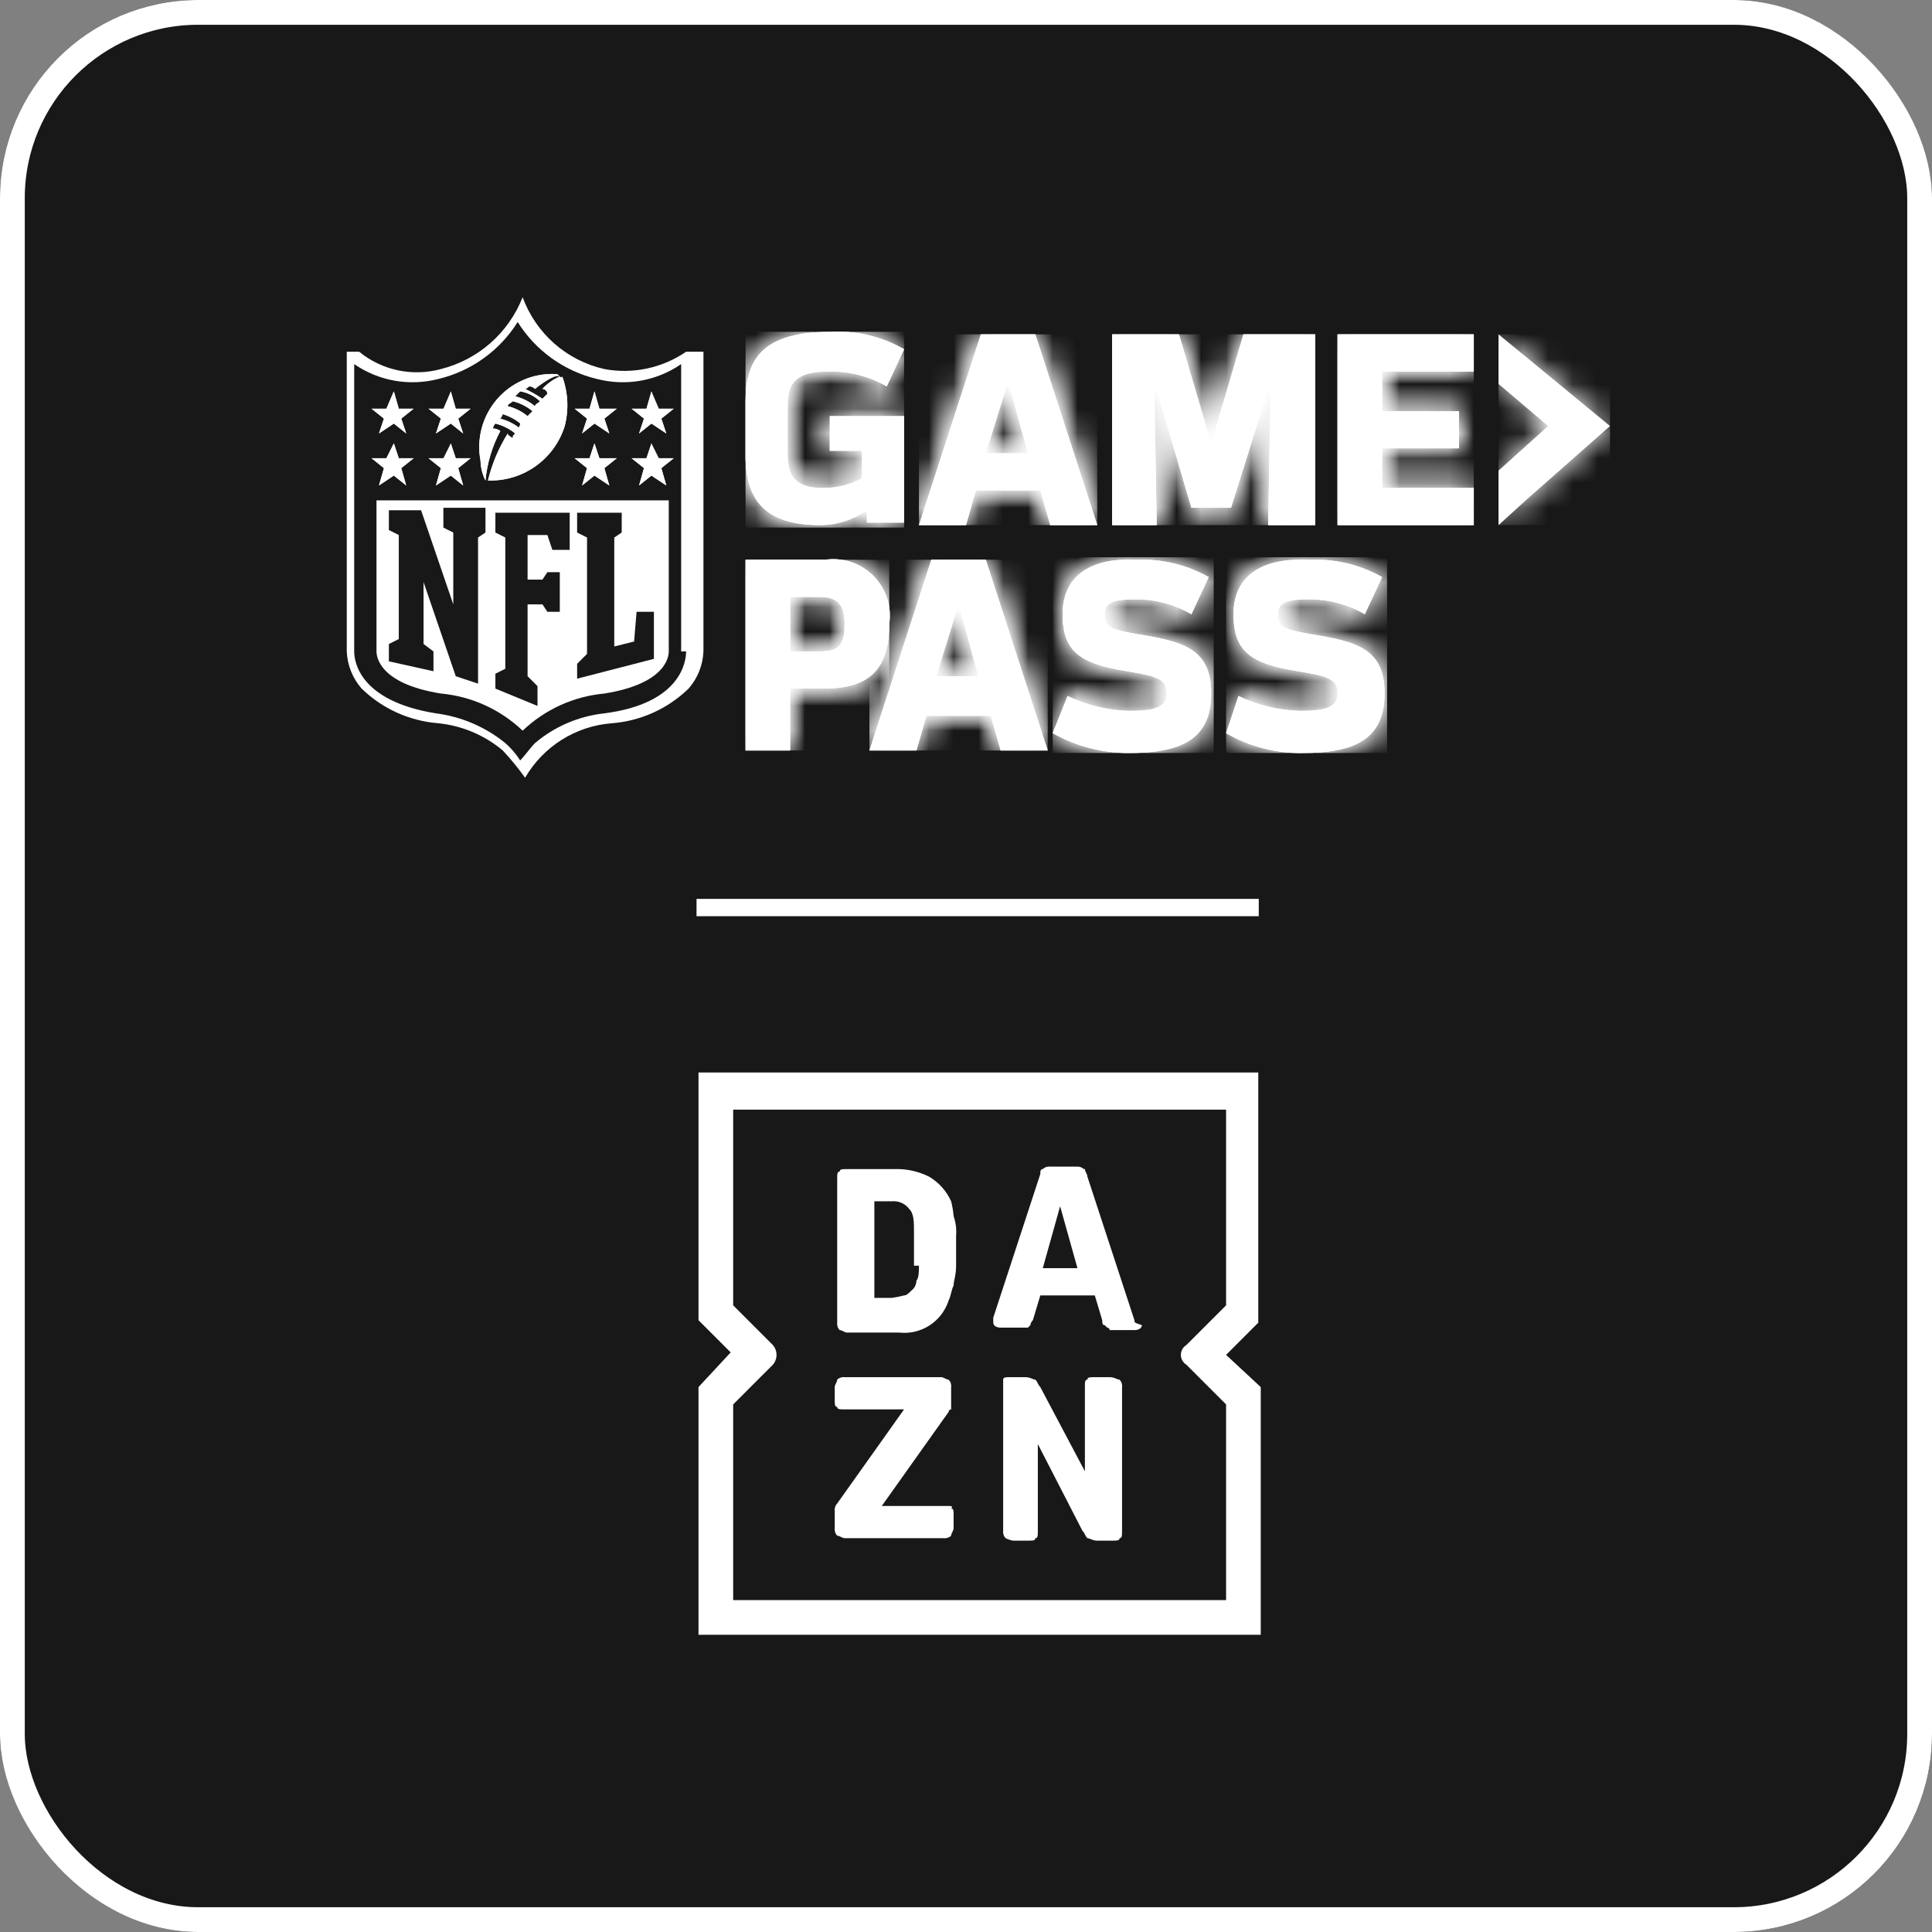 <svg width="78" height="78" viewBox="0 0 78 78" fill="none" xmlns="http://www.w3.org/2000/svg">
<rect x="0" y="0" width="78" height="78" fill="#808080" stroke="none"/>
<g clip-path="url(#clip0_164_3180)">
<path d="M72.658 78H5.342C4.639 78.007 3.941 77.873 3.29 77.607C2.638 77.341 2.047 76.948 1.549 76.451C1.052 75.953 0.659 75.362 0.393 74.71C0.127 74.059 -0.007 73.361 4.0789e-06 72.658V5.342C-0.007 4.639 0.127 3.941 0.393 3.29C0.659 2.638 1.052 2.047 1.549 1.549C2.047 1.052 2.638 0.659 3.29 0.393C3.941 0.127 4.639 -0.007 5.342 4.0789e-06H72.658C73.361 -0.007 74.059 0.127 74.71 0.393C75.362 0.659 75.953 1.052 76.451 1.549C76.948 2.047 77.341 2.638 77.607 3.29C77.873 3.941 78.007 4.639 78 5.342V72.658C78.007 73.361 77.873 74.059 77.607 74.71C77.341 75.362 76.948 75.953 76.451 76.451C75.953 76.948 75.362 77.341 74.71 77.607C74.059 77.873 73.361 78.007 72.658 78Z" fill="#181818"/>
<path d="M28.12 36.29V36.99H50.82V36.29H28.12Z" fill="black"/>
<path d="M27.7 14.2C26.736 14.862 25.549 15.114 24.4 14.9C23.651 14.731 22.957 14.377 22.38 13.871C21.804 13.364 21.364 12.721 21.1 12C20.82 12.711 20.375 13.345 19.801 13.85C19.227 14.354 18.541 14.714 17.8 14.9C17.234 15.055 16.639 15.072 16.065 14.95C15.491 14.829 14.954 14.571 14.5 14.2H14V26.3C14.023 26.854 14.234 27.383 14.6 27.8C15.438 28.615 16.535 29.11 17.7 29.2C18.657 29.297 19.563 29.681 20.3 30.3C20.624 30.647 20.924 31.014 21.2 31.4C21.561 30.777 22.068 30.251 22.678 29.867C23.288 29.484 23.982 29.255 24.7 29.2C25.865 29.11 26.962 28.615 27.8 27.8C28.166 27.383 28.377 26.854 28.4 26.3V14.2H27.7ZM27.7 26.3C27.7 26.7 27.5 28.4 24.4 28.8C23.368 28.911 22.392 29.329 21.6 30C21.4 30.2 21.2 30.5 21 30.7C20.835 30.439 20.633 30.203 20.4 30C19.597 29.347 18.627 28.931 17.6 28.8C14.5 28.3 14.3 26.7 14.3 26.3V14.7C14.791 15.038 15.348 15.266 15.935 15.37C16.521 15.473 17.123 15.449 17.7 15.3C19.027 14.983 20.176 14.157 20.9 13C21.624 14.157 22.773 14.983 24.1 15.3C24.677 15.449 25.279 15.473 25.865 15.37C26.452 15.266 27.009 15.038 27.5 14.7V26.3H27.7Z" fill="white"/>
<path d="M24.4 28C26.9 27.6 27 26.5 27 26.3V20.2H15.2V26.3C15.2 26.5 15.3 27.6 17.8 28C19.038 28.113 20.201 28.642 21.1 29.5C21.999 28.642 23.162 28.113 24.4 28ZM23.3 26.8L23.7 26.4V21.7L23.3 21.5V20.7H25.1V21.5L24.8 21.7V26.1L25.6 25.9L25.7 24.7H26.4V26.6L23.3 27.4V26.8ZM19.6 21.5L19.3 21.7V27.6L18.4 27.3L17.1 23.5V26L17.5 26.3V27.1L15.7 26.7V26L16.1 25.8V21.6L15.7 21.4V20.6H17L18.3 24.4V21.5L17.9 21.3V20.5H19.6V21.5ZM20 27.8V27.2L20.4 27V21.7L20 21.5V20.7H23V22.2H22.3L22.1 21.6H21.3V23.4H21.9L22.1 23.1H22.6V24.7H22.1L21.9 24.4H21.3V27.3L21.7 27.7V28.5L20 27.8Z" fill="white"/>
<path d="M15.5 18.9L15 18.5H15.6L15.9 17.9L16.1 18.5H16.7L16.2 18.9L16.4 19.6L15.9 19.2L15.3 19.6L15.5 18.9Z" fill="white"/>
<path d="M17.8 18.9L17.3 18.5H17.9L18.2 17.9L18.4 18.5H19L18.5 18.9L18.7 19.6L18.2 19.2L17.6 19.6L17.8 18.9Z" fill="white"/>
<path d="M15.5 16.9L15 16.5H15.6L15.9 15.8L16.1 16.5H16.7L16.2 16.9L16.4 17.5L15.9 17.1L15.3 17.5L15.5 16.9Z" fill="white"/>
<path d="M17.8 16.9L17.3 16.5H17.9L18.2 15.8L18.4 16.5H19L18.5 16.9L18.7 17.5L18.2 17.1L17.6 17.5L17.8 16.9Z" fill="white"/>
<path d="M26.9 19.6L26.3 19.2L25.8 19.6L26 18.9L25.5 18.5H26.1L26.3 17.9L26.5 18.5H27.2L26.7 18.9L26.9 19.6Z" fill="white"/>
<path d="M24.6 19.6L24 19.2L23.5 19.6L23.7 18.9L23.2 18.5H23.8L24 17.9L24.2 18.5H24.9L24.4 18.9L24.6 19.6Z" fill="white"/>
<path d="M26.9 17.5L26.3 17.1L25.8 17.5L26 16.9L25.5 16.5H26.1L26.3 15.8L26.5 16.5H27.2L26.7 16.9L26.9 17.5Z" fill="white"/>
<path d="M24.6 17.5L24 17.1L23.5 17.5L23.7 16.9L23.2 16.5H23.8L24 15.8L24.2 16.5H24.9L24.4 16.9L24.6 17.5Z" fill="white"/>
<path d="M22.6 15.2C22.334 15.315 22.095 15.486 21.9 15.7C21.952 15.704 22.001 15.726 22.038 15.762C22.074 15.799 22.096 15.848 22.1 15.9L21.9 16.1C21.676 15.95 21.442 15.817 21.2 15.7C21.3 15.7 21.3 15.6 21.4 15.6C21.476 15.61 21.546 15.646 21.6 15.7C22.1 15.3 22.5 15.1 22.6 15.2C22.5 15.1 22.5 15.1 22.4 15.1C21.957 15.084 21.517 15.169 21.112 15.347C20.706 15.525 20.346 15.792 20.058 16.128C19.77 16.464 19.561 16.861 19.447 17.289C19.333 17.717 19.317 18.165 19.4 18.6C19.407 18.878 19.475 19.151 19.6 19.4C19.665 18.7 19.869 18.02 20.2 17.4C20.114 17.335 20.008 17.299 19.9 17.3C19.91 17.224 19.946 17.154 20 17.1C20.293 17.172 20.567 17.308 20.8 17.5C20.7 17.6 20.7 17.6 20.7 17.7C20.6 17.6 20.5 17.6 20.5 17.5C20.133 18.086 19.863 18.728 19.7 19.4H19.8C20.469 19.402 21.122 19.189 21.662 18.793C22.202 18.397 22.601 17.839 22.8 17.2C22.97 16.538 22.935 15.841 22.7 15.2C22.6 15.3 22.6 15.2 22.6 15.2ZM20.9 17.3C20.667 17.108 20.393 16.971 20.1 16.9C20.154 16.846 20.189 16.776 20.2 16.7C20.493 16.771 20.767 16.908 21 17.1C20.993 17.177 20.957 17.248 20.9 17.3ZM21.3 16.8C21.067 16.608 20.793 16.471 20.5 16.4C20.5 16.3 20.6 16.3 20.7 16.2C20.994 16.27 21.267 16.407 21.5 16.6L21.3 16.8ZM21.6 16.4C21.367 16.208 21.093 16.072 20.8 16L21 15.8C21.301 15.849 21.58 15.989 21.8 16.2C21.7 16.3 21.6 16.3 21.6 16.4Z" fill="white"/>
<path d="M28.12 36.29V36.99H50.82V36.29H28.12Z" fill="white"/>
<path d="M60.5 15.5L62.5 17.2L60.5 19V21.2L61.6 20.2L65 17.2L61.6 14.4L60.5 13.5V15.5Z" fill="white"/>
<mask id="mask0_164_3180" style="mask-type:luminance" maskUnits="userSpaceOnUse" x="60" y="13" width="5" height="9">
<path d="M60.5 15.5L62.5 17.2L60.5 19V21.2L61.6 20.2L65 17.2L61.6 14.4L60.5 13.5V15.5Z" fill="white"/>
</mask>
<g mask="url(#mask0_164_3180)">
<path d="M65 13.5H60.5V21.2H65V13.5Z" fill="white"/>
</g>
<path d="M30.1 16.2V18.4C30.1 20.2 30.9 21.2 33.1 21.2C33.78 21.201 34.444 20.991 35 20.6V21.1H36.5V16.8H33.5V18.2H34.8V19.3C34.313 19.575 33.76 19.713 33.2 19.7C32 19.7 31.8 19.1 31.8 18.3V16.4C31.8 15.6 32 15 33.4 15C34.24 14.972 35.072 15.18 35.8 15.6L36.5 14.1C35.59 13.577 34.547 13.333 33.5 13.4C30.8 13.4 30.1 14.5 30.1 16.2Z" fill="white"/>
<mask id="mask1_164_3180" style="mask-type:luminance" maskUnits="userSpaceOnUse" x="30" y="13" width="7" height="9">
<path d="M30.1 16.2V18.4C30.1 20.2 30.9 21.2 33.1 21.2C33.78 21.201 34.444 20.991 35 20.6V21.1H36.5V16.8H33.5V18.2H34.8V19.3C34.313 19.575 33.76 19.713 33.2 19.7C32 19.7 31.8 19.1 31.8 18.3V16.4C31.8 15.6 32 15 33.4 15C34.24 14.972 35.072 15.18 35.8 15.6L36.5 14.1C35.59 13.577 34.547 13.333 33.5 13.4C30.8 13.4 30.1 14.5 30.1 16.2Z" fill="white"/>
</mask>
<g mask="url(#mask1_164_3180)">
<path d="M36.5 13.4H30.1V21.3H36.5V13.4Z" fill="white"/>
</g>
<path d="M30.1 16.2V18.4C30.1 20.2 30.9 21.2 33.1 21.2C33.78 21.201 34.444 20.991 35 20.6V21.1H36.5V16.8H33.5V18.2H34.8V19.3C34.313 19.575 33.76 19.713 33.2 19.7C32 19.7 31.8 19.1 31.8 18.3V16.4C31.8 15.6 32 15 33.4 15C34.24 14.972 35.072 15.18 35.8 15.6L36.5 14.1C35.59 13.577 34.547 13.333 33.5 13.4C30.8 13.4 30.1 14.5 30.1 16.2Z" fill="white"/>
<mask id="mask2_164_3180" style="mask-type:luminance" maskUnits="userSpaceOnUse" x="30" y="13" width="7" height="9">
<path d="M30.1 16.2V18.4C30.1 20.2 30.9 21.2 33.1 21.2C33.78 21.201 34.444 20.991 35 20.6V21.1H36.5V16.8H33.5V18.2H34.8V19.3C34.313 19.575 33.76 19.713 33.2 19.7C32 19.7 31.8 19.1 31.8 18.3V16.4C31.8 15.6 32 15 33.4 15C34.24 14.972 35.072 15.18 35.8 15.6L36.5 14.1C35.59 13.577 34.547 13.333 33.5 13.4C30.8 13.4 30.1 14.5 30.1 16.2Z" fill="white"/>
</mask>
<g mask="url(#mask2_164_3180)">
<path d="M36.5 13.4H30.1V21.3H36.5V13.4Z" fill="white"/>
</g>
<path d="M40.7 15.4L41.5 18.3H39.8L40.7 15.4ZM39.6 13.5L37.1 21.2H39L39.4 19.8H42L42.4 21.2H44.3L41.8 13.5H39.6Z" fill="white"/>
<mask id="mask3_164_3180" style="mask-type:luminance" maskUnits="userSpaceOnUse" x="37" y="13" width="8" height="9">
<path d="M40.7 15.4L41.5 18.3H39.8L40.7 15.4ZM39.6 13.5L37.1 21.2H39L39.4 19.8H42L42.4 21.2H44.3L41.8 13.5H39.6Z" fill="white"/>
</mask>
<g mask="url(#mask3_164_3180)">
<path d="M44.3 13.5H37.1V21.2H44.3V13.5Z" fill="white"/>
</g>
<path d="M40.7 15.4L41.5 18.3H39.8L40.7 15.4ZM39.6 13.5L37.1 21.2H39L39.4 19.8H42L42.4 21.2H44.3L41.8 13.5H39.6Z" fill="white"/>
<mask id="mask4_164_3180" style="mask-type:luminance" maskUnits="userSpaceOnUse" x="37" y="13" width="8" height="9">
<path d="M40.7 15.4L41.5 18.3H39.8L40.7 15.4ZM39.6 13.5L37.1 21.2H39L39.4 19.8H42L42.4 21.2H44.3L41.8 13.5H39.6Z" fill="white"/>
</mask>
<g mask="url(#mask4_164_3180)">
<path d="M44.3 13.5H37.1V21.2H44.3V13.5Z" fill="white"/>
</g>
<path d="M50.2 13.5L48.9 17.9L47.6 13.5H44.9V21.2H46.7L46.6 15.4L48.1 20.5H49.7L51.3 15.4L51.2 21.2H53.1V13.5H50.2Z" fill="white"/>
<mask id="mask5_164_3180" style="mask-type:luminance" maskUnits="userSpaceOnUse" x="44" y="13" width="10" height="9">
<path d="M50.2 13.5L48.9 17.9L47.6 13.5H44.9V21.2H46.7L46.6 15.4L48.1 20.5H49.7L51.3 15.4L51.2 21.2H53.1V13.5H50.2Z" fill="white"/>
</mask>
<g mask="url(#mask5_164_3180)">
<path d="M53.1 13.5H44.9V21.2H53.1V13.5Z" fill="white"/>
</g>
<path d="M50.2 13.5L48.9 17.9L47.6 13.5H44.9V21.2H46.7L46.6 15.4L48.1 20.5H49.7L51.3 15.4L51.2 21.2H53.1V13.5H50.2Z" fill="white"/>
<mask id="mask6_164_3180" style="mask-type:luminance" maskUnits="userSpaceOnUse" x="44" y="13" width="10" height="9">
<path d="M50.2 13.5L48.9 17.9L47.6 13.5H44.9V21.2H46.7L46.6 15.4L48.1 20.5H49.7L51.3 15.4L51.2 21.2H53.1V13.5H50.2Z" fill="white"/>
</mask>
<g mask="url(#mask6_164_3180)">
<path d="M53.1 13.5H44.9V21.2H53.1V13.5Z" fill="white"/>
</g>
<path d="M54 13.5V21.2H59.5V19.7H55.8V18.1H58.9V16.6H55.8V15H59.5V13.5H54Z" fill="white"/>
<mask id="mask7_164_3180" style="mask-type:luminance" maskUnits="userSpaceOnUse" x="54" y="13" width="6" height="9">
<path d="M54 13.5V21.2H59.5V19.7H55.8V18.1H58.9V16.6H55.8V15H59.5V13.5H54Z" fill="white"/>
</mask>
<g mask="url(#mask7_164_3180)">
<path d="M59.5 13.5H54V21.2H59.5V13.5Z" fill="white"/>
</g>
<path d="M54 13.5V21.2H59.5V19.7H55.8V18.1H58.9V16.6H55.8V15H59.5V13.5H54Z" fill="white"/>
<mask id="mask8_164_3180" style="mask-type:luminance" maskUnits="userSpaceOnUse" x="54" y="13" width="6" height="9">
<path d="M54 13.5V21.2H59.5V19.7H55.8V18.1H58.9V16.6H55.8V15H59.5V13.5H54Z" fill="white"/>
</mask>
<g mask="url(#mask8_164_3180)">
<path d="M59.5 13.5H54V21.2H59.5V13.5Z" fill="white"/>
</g>
<path d="M15.5 18.9L15 18.5H15.6L15.9 17.9L16.1 18.5H16.7L16.2 18.9L16.4 19.6L15.9 19.2L15.3 19.6L15.5 18.9Z" fill="white"/>
<path d="M17.8 18.9L17.3 18.5H18L18.2 17.9L18.4 18.5H19L18.5 18.9L18.7 19.6L18.2 19.2L17.6 19.6L17.8 18.9Z" fill="white"/>
<path d="M15.5 16.9L15 16.5H15.6L15.9 15.8L16.1 16.5H16.7L16.2 16.9L16.4 17.5L15.9 17.1L15.3 17.5L15.5 16.9Z" fill="white"/>
<path d="M17.8 16.9L17.3 16.5H18L18.2 15.8L18.4 16.5H19L18.5 16.9L18.7 17.5L18.2 17.1L17.6 17.5L17.8 16.9Z" fill="white"/>
<path d="M26.9 19.6L26.3 19.2L25.8 19.6L26 18.9L25.5 18.5H26.1L26.3 17.9L26.6 18.5H27.2L26.7 18.9L26.9 19.6Z" fill="white"/>
<path d="M24.6 19.6L24 19.2L23.5 19.6L23.7 18.9L23.2 18.5H23.8L24 17.9L24.2 18.5H24.9L24.4 18.9L24.6 19.6Z" fill="white"/>
<path d="M26.9 17.5L26.3 17.1L25.8 17.5L26 16.9L25.5 16.5H26.1L26.3 15.8L26.6 16.5H27.2L26.7 16.9L26.9 17.5Z" fill="white"/>
<path d="M24.6 17.5L24 17.1L23.5 17.5L23.7 16.9L23.2 16.5H23.8L24 15.8L24.2 16.5H24.9L24.4 16.9L24.6 17.5Z" fill="white"/>
<path d="M22.6 15.2C22.334 15.315 22.095 15.486 21.9 15.7C21.952 15.704 22.001 15.726 22.038 15.762C22.074 15.799 22.096 15.848 22.1 15.9L21.9 16.1C21.676 15.95 21.442 15.817 21.2 15.7C21.3 15.7 21.3 15.6 21.4 15.6C21.476 15.61 21.546 15.646 21.6 15.7C22.1 15.3 22.5 15.1 22.6 15.2C22.5 15.1 22.5 15.1 22.4 15.1C21.957 15.084 21.517 15.169 21.112 15.347C20.706 15.525 20.346 15.792 20.058 16.128C19.77 16.464 19.561 16.861 19.447 17.289C19.333 17.717 19.317 18.165 19.4 18.6C19.407 18.878 19.475 19.151 19.6 19.4C19.665 18.7 19.869 18.02 20.2 17.4C20.114 17.335 20.008 17.299 19.9 17.3C19.91 17.224 19.946 17.154 20 17.1C20.293 17.172 20.567 17.308 20.8 17.5C20.7 17.6 20.7 17.6 20.7 17.7C20.6 17.6 20.5 17.6 20.5 17.5C20.133 18.086 19.863 18.728 19.7 19.4H19.8C20.469 19.402 21.122 19.189 21.662 18.793C22.202 18.397 22.601 17.839 22.8 17.2C22.97 16.538 22.935 15.841 22.7 15.2C22.7 15.3 22.6 15.2 22.6 15.2ZM21 17.3C20.767 17.108 20.493 16.971 20.2 16.9C20.254 16.846 20.29 16.776 20.3 16.7C20.593 16.771 20.867 16.908 21.1 17.1C21 17.1 21 17.2 21 17.3ZM21.3 16.8C21.067 16.608 20.793 16.471 20.5 16.4C20.5 16.3 20.6 16.3 20.7 16.2C20.994 16.27 21.267 16.407 21.5 16.6L21.3 16.8ZM21.6 16.4C21.367 16.208 21.093 16.072 20.8 16L21 15.8C21.301 15.849 21.58 15.989 21.8 16.2L21.6 16.4Z" fill="white"/>
<path d="M38.7 24.4L39.5 27.3H37.8L38.7 24.4ZM37.6 22.6L35.1 30.3H37L37.4 28.9H40L40.4 30.3H42.3L39.8 22.6H37.6Z" fill="white"/>
<mask id="mask9_164_3180" style="mask-type:luminance" maskUnits="userSpaceOnUse" x="35" y="22" width="8" height="9">
<path d="M38.7 24.4L39.5 27.3H37.8L38.7 24.4ZM37.6 22.6L35.1 30.3H37L37.4 28.9H40L40.4 30.3H42.3L39.8 22.6H37.6Z" fill="white"/>
</mask>
<g mask="url(#mask9_164_3180)">
<path d="M42.3 22.6H35.1V30.3H42.3V22.6Z" fill="white"/>
</g>
<path d="M38.7 24.4L39.5 27.3H37.8L38.7 24.4ZM37.6 22.6L35.1 30.3H37L37.4 28.9H40L40.4 30.3H42.3L39.8 22.6H37.6Z" fill="white"/>
<mask id="mask10_164_3180" style="mask-type:luminance" maskUnits="userSpaceOnUse" x="35" y="22" width="8" height="9">
<path d="M38.7 24.4L39.5 27.3H37.8L38.7 24.4ZM37.6 22.6L35.1 30.3H37L37.4 28.9H40L40.4 30.3H42.3L39.8 22.6H37.6Z" fill="white"/>
</mask>
<g mask="url(#mask10_164_3180)">
<path d="M42.3 22.6H35.1V30.3H42.3V22.6Z" fill="white"/>
</g>
<path d="M42.9 24.8C42.9 26.3 43.6 26.8 45.5 27.1C46.7 27.3 47.1 27.4 47.1 28C47.1 28.6 46.5 28.7 45.6 28.7C44.734 28.679 43.882 28.474 43.1 28.1L42.5 29.6C43.446 30.133 44.514 30.409 45.6 30.4C47.6 30.4 48.9 29.9 48.9 28C48.9 26.2 47.8 25.9 45.9 25.6C44.8 25.4 44.6 25.3 44.6 24.8C44.6 24.3 45 24.2 45.8 24.2C46.607 24.184 47.403 24.392 48.1 24.8L48.8 23.3C47.918 22.8 46.913 22.558 45.9 22.6C44.1 22.5 42.9 23.2 42.9 24.8Z" fill="white"/>
<mask id="mask11_164_3180" style="mask-type:luminance" maskUnits="userSpaceOnUse" x="42" y="22" width="7" height="9">
<path d="M42.9 24.8C42.9 26.3 43.6 26.8 45.5 27.1C46.7 27.3 47.1 27.4 47.1 28C47.1 28.6 46.5 28.7 45.6 28.7C44.734 28.679 43.882 28.474 43.1 28.1L42.5 29.6C43.446 30.133 44.514 30.409 45.6 30.4C47.6 30.4 48.9 29.9 48.9 28C48.9 26.2 47.8 25.9 45.9 25.6C44.8 25.4 44.6 25.3 44.6 24.8C44.6 24.3 45 24.2 45.8 24.2C46.607 24.184 47.403 24.392 48.1 24.8L48.8 23.3C47.918 22.8 46.913 22.558 45.9 22.6C44.1 22.5 42.9 23.2 42.9 24.8Z" fill="white"/>
</mask>
<g mask="url(#mask11_164_3180)">
<path d="M49 22.5H42.5V30.4H49V22.5Z" fill="white"/>
</g>
<path d="M42.9 24.8C42.9 26.3 43.6 26.8 45.5 27.1C46.7 27.3 47.1 27.4 47.1 28C47.1 28.6 46.5 28.7 45.6 28.7C44.734 28.679 43.882 28.474 43.1 28.1L42.5 29.6C43.446 30.133 44.514 30.409 45.6 30.4C47.6 30.4 48.9 29.9 48.9 28C48.9 26.2 47.8 25.9 45.9 25.6C44.8 25.4 44.6 25.3 44.6 24.8C44.6 24.3 45 24.2 45.8 24.2C46.607 24.184 47.403 24.392 48.1 24.8L48.8 23.3C47.918 22.8 46.913 22.558 45.9 22.6C44.1 22.5 42.9 23.2 42.9 24.8Z" fill="white"/>
<mask id="mask12_164_3180" style="mask-type:luminance" maskUnits="userSpaceOnUse" x="42" y="22" width="7" height="9">
<path d="M42.9 24.8C42.9 26.3 43.6 26.8 45.5 27.1C46.7 27.3 47.1 27.4 47.1 28C47.1 28.6 46.5 28.7 45.6 28.7C44.734 28.679 43.882 28.474 43.1 28.1L42.5 29.6C43.446 30.133 44.514 30.409 45.6 30.4C47.6 30.4 48.9 29.9 48.9 28C48.9 26.2 47.8 25.9 45.9 25.6C44.8 25.4 44.6 25.3 44.6 24.8C44.6 24.3 45 24.2 45.8 24.2C46.607 24.184 47.403 24.392 48.1 24.8L48.8 23.3C47.918 22.8 46.913 22.558 45.9 22.6C44.1 22.5 42.9 23.2 42.9 24.8Z" fill="white"/>
</mask>
<g mask="url(#mask12_164_3180)">
<path d="M49 22.5H42.5V30.4H49V22.5Z" fill="white"/>
</g>
<path d="M49.8 24.8C49.8 26.3 50.5 26.8 52.4 27.1C53.6 27.3 54 27.4 54 28C54 28.6 53.4 28.7 52.5 28.7C51.634 28.679 50.782 28.474 50 28.1L49.5 29.6C50.441 30.145 51.513 30.422 52.6 30.4C54.6 30.4 55.9 29.9 55.9 28C55.9 26.2 54.8 25.9 52.9 25.6C51.8 25.4 51.6 25.3 51.6 24.8C51.6 24.3 52 24.2 52.8 24.2C53.607 24.184 54.403 24.392 55.1 24.8L55.8 23.3C54.918 22.8 53.913 22.558 52.9 22.6C51 22.5 49.8 23.2 49.8 24.8Z" fill="white"/>
<mask id="mask13_164_3180" style="mask-type:luminance" maskUnits="userSpaceOnUse" x="49" y="22" width="7" height="9">
<path d="M49.8 24.8C49.8 26.3 50.5 26.8 52.4 27.1C53.6 27.3 54 27.4 54 28C54 28.6 53.4 28.7 52.5 28.7C51.634 28.679 50.782 28.474 50 28.1L49.5 29.6C50.441 30.145 51.513 30.422 52.6 30.4C54.6 30.4 55.9 29.9 55.9 28C55.9 26.2 54.8 25.9 52.9 25.6C51.8 25.4 51.6 25.3 51.6 24.8C51.6 24.3 52 24.2 52.8 24.2C53.607 24.184 54.403 24.392 55.1 24.8L55.8 23.3C54.918 22.8 53.913 22.558 52.9 22.6C51 22.5 49.8 23.2 49.8 24.8Z" fill="white"/>
</mask>
<g mask="url(#mask13_164_3180)">
<path d="M56 22.5H49.5V30.4H56V22.5Z" fill="white"/>
</g>
<path d="M49.8 24.8C49.8 26.3 50.5 26.8 52.4 27.1C53.6 27.3 54 27.4 54 28C54 28.6 53.4 28.7 52.5 28.7C51.634 28.679 50.782 28.474 50 28.1L49.5 29.6C50.441 30.145 51.513 30.422 52.6 30.4C54.6 30.4 55.9 29.9 55.9 28C55.9 26.2 54.8 25.9 52.9 25.6C51.8 25.4 51.6 25.3 51.6 24.8C51.6 24.3 52 24.2 52.8 24.2C53.607 24.184 54.403 24.392 55.1 24.8L55.8 23.3C54.918 22.8 53.913 22.558 52.9 22.6C51 22.5 49.8 23.2 49.8 24.8Z" fill="white"/>
<mask id="mask14_164_3180" style="mask-type:luminance" maskUnits="userSpaceOnUse" x="49" y="22" width="7" height="9">
<path d="M49.8 24.8C49.8 26.3 50.5 26.8 52.4 27.1C53.6 27.3 54 27.4 54 28C54 28.6 53.4 28.7 52.5 28.7C51.634 28.679 50.782 28.474 50 28.1L49.5 29.6C50.441 30.145 51.513 30.422 52.6 30.4C54.6 30.4 55.9 29.9 55.9 28C55.9 26.2 54.8 25.9 52.9 25.6C51.8 25.4 51.6 25.3 51.6 24.8C51.6 24.3 52 24.2 52.8 24.2C53.607 24.184 54.403 24.392 55.1 24.8L55.8 23.3C54.918 22.8 53.913 22.558 52.9 22.6C51 22.5 49.8 23.2 49.8 24.8Z" fill="white"/>
</mask>
<g mask="url(#mask14_164_3180)">
<path d="M56 22.5H49.5V30.4H56V22.5Z" fill="white"/>
</g>
<path d="M31.9 24.1H33.1C33.8 24.1 34.1 24.4 34.1 25.2C34.1 26 33.9 26.3 33.1 26.3H31.9V24.1ZM30.1 22.6V30.3H31.9V27.8H33.3C35.2 27.8 35.9 26.9 35.9 25.2C35.954 24.846 35.924 24.485 35.812 24.145C35.7 23.805 35.51 23.496 35.257 23.243C35.004 22.99 34.695 22.8 34.355 22.688C34.015 22.576 33.654 22.546 33.3 22.6H30.1Z" fill="white"/>
<mask id="mask15_164_3180" style="mask-type:luminance" maskUnits="userSpaceOnUse" x="30" y="22" width="6" height="9">
<path d="M31.9 24.1H33.1C33.8 24.1 34.1 24.4 34.1 25.2C34.1 26 33.9 26.3 33.1 26.3H31.9V24.1ZM30.1 22.6V30.3H31.9V27.8H33.3C35.2 27.8 35.9 26.9 35.9 25.2C35.954 24.846 35.924 24.485 35.812 24.145C35.7 23.805 35.51 23.496 35.257 23.243C35.004 22.99 34.695 22.8 34.355 22.688C34.015 22.576 33.654 22.546 33.3 22.6H30.1Z" fill="white"/>
</mask>
<g mask="url(#mask15_164_3180)">
<path d="M35.9 22.6H30.1V30.3H35.9V22.6Z" fill="white"/>
</g>
<path d="M31.9 24.1H33.1C33.8 24.1 34.1 24.4 34.1 25.2C34.1 26 33.9 26.3 33.1 26.3H31.9V24.1ZM30.1 22.6V30.3H31.9V27.8H33.3C35.2 27.8 35.9 26.9 35.9 25.2C35.954 24.846 35.924 24.485 35.812 24.145C35.7 23.805 35.51 23.496 35.257 23.243C35.004 22.99 34.695 22.8 34.355 22.688C34.015 22.576 33.654 22.546 33.3 22.6H30.1Z" fill="white"/>
<mask id="mask16_164_3180" style="mask-type:luminance" maskUnits="userSpaceOnUse" x="30" y="22" width="6" height="9">
<path d="M31.9 24.1H33.1C33.8 24.1 34.1 24.4 34.1 25.2C34.1 26 33.9 26.3 33.1 26.3H31.9V24.1ZM30.1 22.6V30.3H31.9V27.8H33.3C35.2 27.8 35.9 26.9 35.9 25.2C35.954 24.846 35.924 24.485 35.812 24.145C35.7 23.805 35.51 23.496 35.257 23.243C35.004 22.99 34.695 22.8 34.355 22.688C34.015 22.576 33.654 22.546 33.3 22.6H30.1Z" fill="white"/>
</mask>
<g mask="url(#mask16_164_3180)">
<path d="M35.9 22.6H30.1V30.3H35.9V22.6Z" fill="white"/>
</g>
<path d="M38.4 48.5C38.212 48.081 37.898 47.731 37.5 47.5C37.066 47.285 36.584 47.181 36.1 47.2H34.2C34 47.2 33.9 47.2 33.9 47.3C33.8 47.3 33.8 47.4 33.8 47.6V53.4C33.793 53.454 33.799 53.51 33.816 53.561C33.833 53.613 33.862 53.661 33.9 53.7C34 53.7 34.1 53.8 34.2 53.8H36.3C36.732 53.848 37.168 53.745 37.532 53.508C37.897 53.271 38.168 52.914 38.3 52.5C38.4 52.3 38.4 52.1 38.5 51.9C38.5 51.7 38.6 51.5 38.6 51.1V49.9C38.623 49.629 38.589 49.357 38.5 49.1C38.484 48.898 38.45 48.697 38.4 48.5ZM37.1 51.1C37.1 51.3 37.1 51.6 37 51.7C36.998 51.777 36.98 51.853 36.945 51.923C36.911 51.992 36.861 52.053 36.8 52.1C36.7 52.2 36.6 52.3 36.5 52.3C36.336 52.343 36.169 52.377 36 52.4H35.3V48.5H36C36.133 48.486 36.267 48.506 36.389 48.559C36.512 48.611 36.619 48.694 36.7 48.8C36.9 49 36.9 49.3 36.9 49.8V51.1H37.1ZM38.2 60.8H35.6L38.3 57C38.3 56.974 38.31 56.948 38.329 56.929C38.348 56.911 38.373 56.9 38.4 56.9V56C38.407 55.946 38.401 55.891 38.384 55.839C38.367 55.787 38.338 55.739 38.3 55.7C38.2 55.7 38.1 55.6 38 55.6H34.1C34.046 55.593 33.991 55.599 33.939 55.616C33.887 55.633 33.839 55.662 33.8 55.7C33.8 55.8 33.7 55.9 33.7 56V56.5C33.7 56.7 33.7 56.8 33.8 56.8C33.8 56.9 33.9 56.9 34.1 56.9H36.5L33.8 60.7C33.762 60.739 33.733 60.787 33.716 60.839C33.699 60.891 33.693 60.946 33.7 61V61.7C33.693 61.754 33.699 61.809 33.716 61.861C33.733 61.913 33.762 61.961 33.8 62C33.9 62 34 62.1 34.1 62.1H38.1C38.154 62.107 38.209 62.101 38.261 62.084C38.313 62.067 38.361 62.038 38.4 62C38.4 61.9 38.5 61.8 38.5 61.7V61.2C38.5 61 38.5 60.9 38.4 60.9C38.5 60.8 38.4 60.8 38.2 60.8ZM50.9 43.3H28.2V53.3L29.5 54.6L28.2 56V66H50.9V56L49.5 54.7L50.8 53.4V43.3H50.9ZM47.9 55.1L49.5 56.7V64.6H29.6V56.7L31.2 55.1C31.297 54.989 31.35 54.847 31.35 54.7C31.35 54.553 31.297 54.411 31.2 54.3L29.6 52.7V44.8H49.5V52.7L47.9 54.3C47.831 54.342 47.775 54.401 47.735 54.471C47.696 54.541 47.675 54.62 47.675 54.7C47.675 54.78 47.696 54.859 47.735 54.929C47.775 55 47.831 55.058 47.9 55.1ZM44.8 55.6H44.2C44 55.6 43.9 55.6 43.9 55.7C43.8 55.7 43.8 55.8 43.8 56V59.4L42 56C41.9 55.9 41.9 55.8 41.8 55.7C41.7 55.7 41.6 55.6 41.4 55.6H40.8C40.6 55.6 40.5 55.6 40.5 55.7V61.8C40.493 61.854 40.499 61.91 40.516 61.961C40.533 62.013 40.562 62.061 40.6 62.1C40.694 62.149 40.795 62.183 40.9 62.2H41.5C41.7 62.2 41.8 62.2 41.8 62.1C41.9 62.1 41.9 62 41.9 61.8V58.3L43.7 61.8C43.8 61.9 43.8 62 43.9 62.1C44 62.1 44.1 62.2 44.3 62.2H44.9C45.1 62.2 45.2 62.2 45.2 62.1C45.3 62.1 45.3 62 45.3 61.8V56C45.307 55.946 45.301 55.891 45.284 55.839C45.267 55.787 45.238 55.739 45.2 55.7C45.1 55.7 45 55.6 44.8 55.6ZM45.8 53.3L43.9 47.5C43.9 47.4 43.8 47.3 43.8 47.2C43.7 47.2 43.7 47.1 43.5 47.1H42.4C42.346 47.093 42.291 47.099 42.239 47.116C42.187 47.133 42.139 47.162 42.1 47.2C42 47.2 42 47.3 42 47.4L40.1 53.2V53.4C40.1 53.5 40.2 53.6 40.4 53.6H41.5L41.6 53.5C41.607 53.423 41.643 53.352 41.7 53.3L42 52.3H44.2L44.5 53.3C44.5 53.4 44.5 53.5 44.6 53.5L44.7 53.6C44.727 53.6 44.752 53.611 44.771 53.629C44.789 53.648 44.8 53.673 44.8 53.7H45.8C46 53.7 46.1 53.6 46.1 53.5C45.8 53.4 45.8 53.4 45.8 53.3ZM42.1 51.2L42.8 48.7L43.5 51.2H42.1Z" fill="white"/>
</g>
<rect x="0.5" y="0.5" width="77" height="77" rx="7.5" stroke="white"/>
<defs>
<clipPath id="clip0_164_3180">
<rect width="78" height="78" rx="8" fill="white"/>
</clipPath>
</defs>
</svg>

